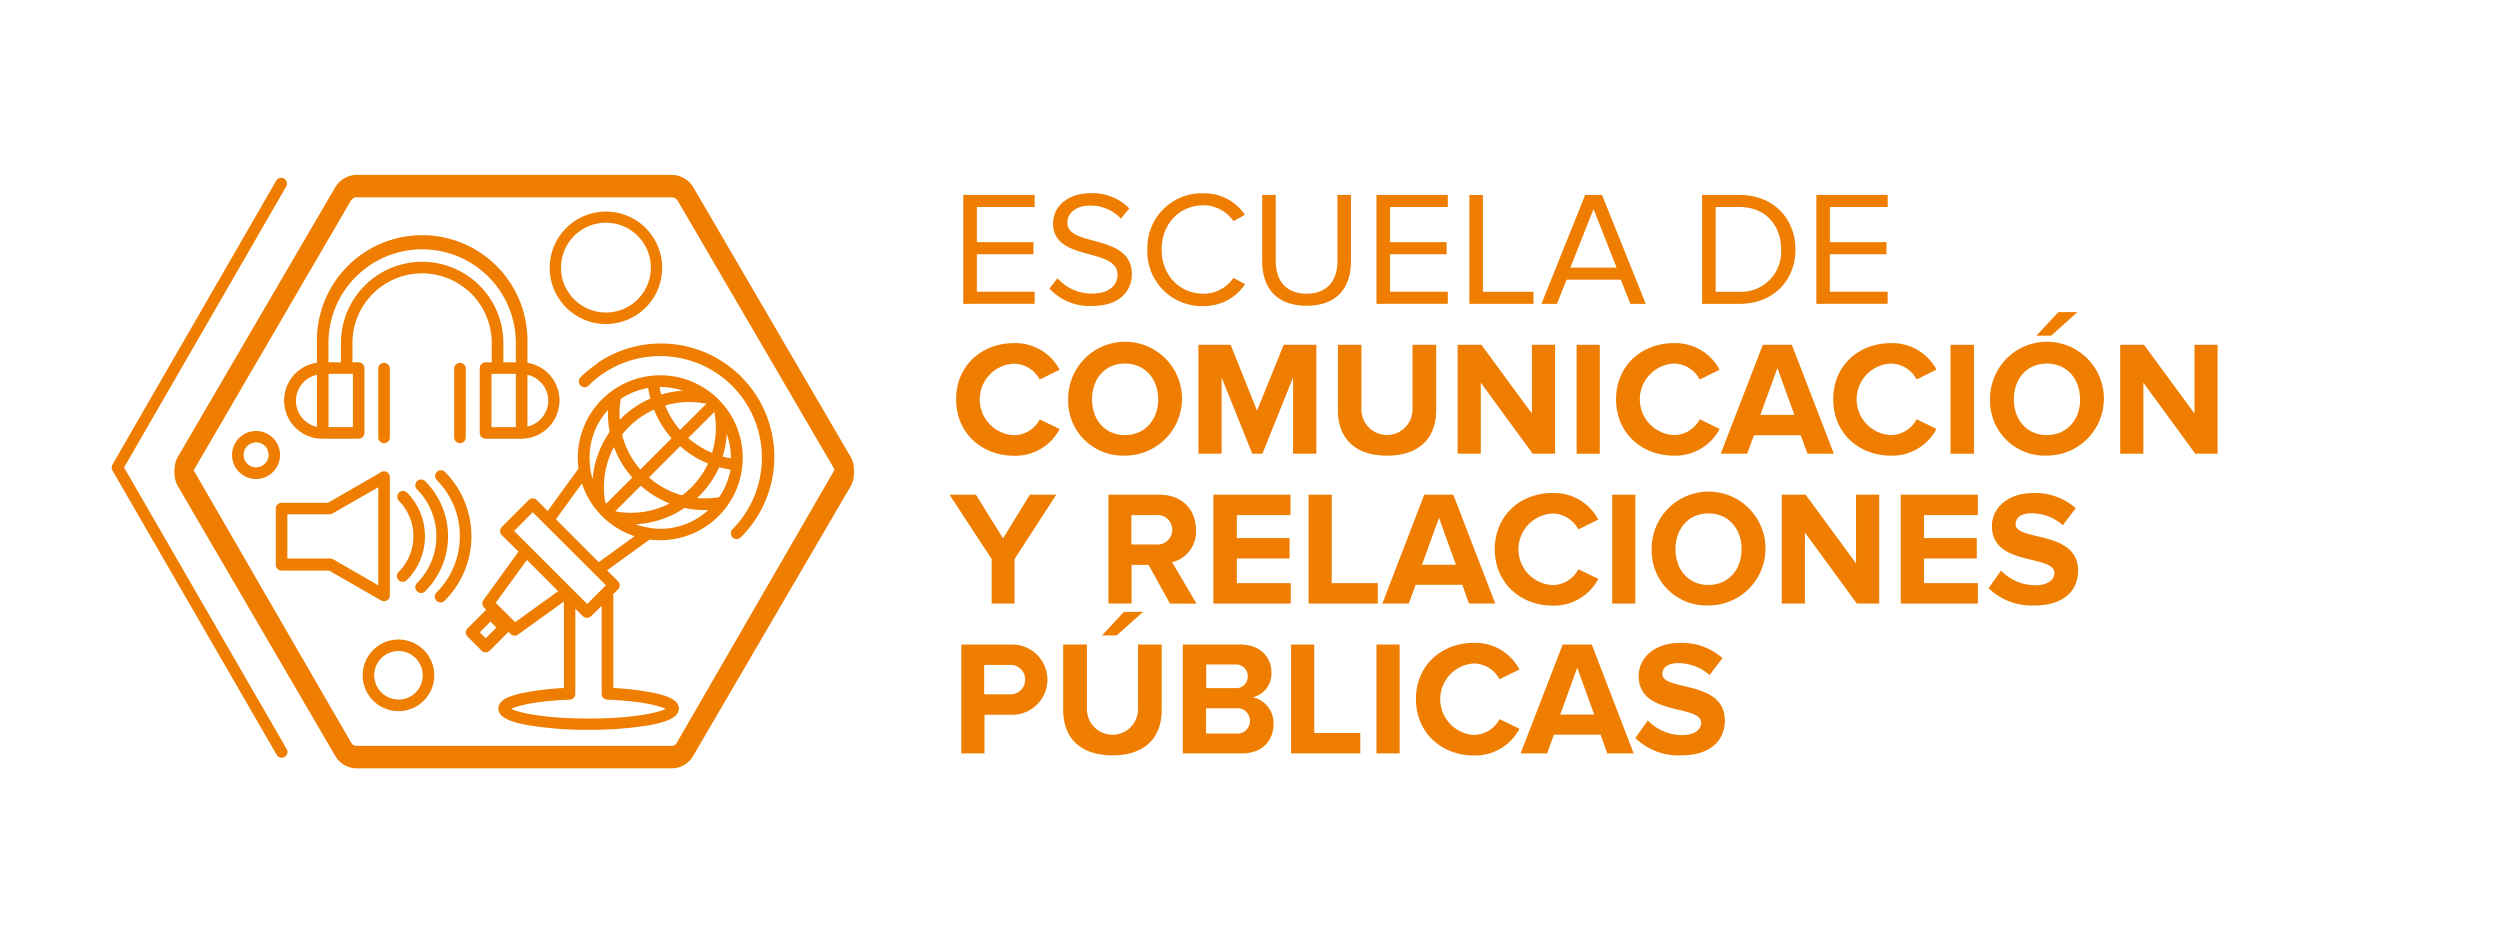 <svg xmlns="http://www.w3.org/2000/svg" id="Capa_1" data-name="Capa 1" viewBox="0 0 400.21 150.99"><defs><style>.cls-1{fill:none;}.cls-2{fill:#ef7d00;}</style></defs><title>elementos perfiles web</title><rect class="cls-1" width="400.21" height="150.99"></rect><path class="cls-2" d="M107.5,30.87a1.17,1.17,0,0,1,1,.56l25.18,43.14a1.09,1.09,0,0,1,0,1.13l-25.18,43.14a1.15,1.15,0,0,1-1,.56H57.13a1.13,1.13,0,0,1-1-.56L31,75.7a1.14,1.14,0,0,1,0-1.13L56.15,31.43a1.15,1.15,0,0,1,1-.56H107.5m0-2.88H57.13a4.06,4.06,0,0,0-3.47,2L28.48,73.12a4,4,0,0,0,0,4l25.18,43.14a4.06,4.06,0,0,0,3.47,2H107.5a4.06,4.06,0,0,0,3.47-2l25.19-43.14a4,4,0,0,0,0-4L111,30a4.06,4.06,0,0,0-3.47-2Z"></path><path class="cls-2" d="M107.5,31.59a1.15,1.15,0,0,1,1,.56l25.18,43.14a1.09,1.09,0,0,1,0,1.13l-25.18,43.14a1.17,1.17,0,0,1-1,.56H57.13a1.15,1.15,0,0,1-1-.56L31,76.42a1.14,1.14,0,0,1,0-1.13L56.15,32.15a1.13,1.13,0,0,1,1-.56H107.5m0-2.88H57.13a4.06,4.06,0,0,0-3.47,2L28.48,73.84a4,4,0,0,0,0,4L53.66,121a4,4,0,0,0,3.47,2H107.5a4,4,0,0,0,3.47-2l25.19-43.14a4,4,0,0,0,0-4L111,30.7a4.06,4.06,0,0,0-3.47-2Z"></path><path class="cls-2" d="M154.21,48.64V31.21h11.42v1.93h-9.25v5.62h9.06V40.7h-9.06v6h9.25v1.93Z"></path><path class="cls-2" d="M168,46.18l1.28-1.64A7.37,7.37,0,0,0,174.8,47c3.11,0,4.1-1.67,4.1-3,0-4.5-10.32-2-10.32-8.24,0-2.87,2.56-4.83,6-4.83a8.22,8.22,0,0,1,6.2,2.43L179.45,35a6.69,6.69,0,0,0-5-2.09c-2.09,0-3.58,1.13-3.58,2.77,0,3.92,10.32,1.68,10.32,8.18,0,2.54-1.73,5.12-6.43,5.12A8.64,8.64,0,0,1,168,46.18Z"></path><path class="cls-2" d="M183.68,39.94a8.72,8.72,0,0,1,9-9,7.8,7.8,0,0,1,6.61,3.45l-1.83,1a5.89,5.89,0,0,0-4.78-2.53c-3.82,0-6.72,2.92-6.72,7.08s2.9,7.08,6.72,7.08a5.83,5.83,0,0,0,4.78-2.53l1.86,1A7.89,7.89,0,0,1,192.65,49,8.72,8.72,0,0,1,183.68,39.94Z"></path><path class="cls-2" d="M202.06,41.87V31.21h2.16V41.82c0,3.19,1.73,5.2,4.94,5.2s4.94-2,4.94-5.2V31.21h2.17V41.85c0,4.33-2.38,7.1-7.11,7.1S202.06,46.16,202.06,41.87Z"></path><path class="cls-2" d="M220.35,48.64V31.21h11.42v1.93h-9.25v5.62h9.06V40.7h-9.06v6h9.25v1.93Z"></path><path class="cls-2" d="M235.22,48.64V31.21h2.17v15.5h8.1v1.93Z"></path><path class="cls-2" d="M261,48.64l-1.54-3.87h-8.67l-1.55,3.87h-2.48l7-17.43h2.7l7,17.43ZM255.1,33.46l-3.71,9.38h7.4Z"></path><path class="cls-2" d="M272.48,48.64V31.21h6c5.41,0,8.94,3.79,8.94,8.73s-3.53,8.7-8.94,8.7Zm12.65-8.7c0-3.76-2.38-6.8-6.69-6.8h-3.79V46.71h3.79A6.41,6.41,0,0,0,285.13,39.94Z"></path><path class="cls-2" d="M290.77,48.64V31.21h11.42v1.93h-9.25v5.62H302V40.7h-9.07v6h9.25v1.93Z"></path><path class="cls-2" d="M153.06,63.93c0-5.36,4.05-9,9.27-9a8,8,0,0,1,7.3,4.26l-3.19,1.57a4.73,4.73,0,0,0-4.11-2.54,5.73,5.73,0,0,0,0,11.45,4.68,4.68,0,0,0,4.11-2.53l3.19,1.54a8,8,0,0,1-7.3,4.28C157.11,72.94,153.06,69.29,153.06,63.93Z"></path><path class="cls-2" d="M171,63.93a9.11,9.11,0,1,1,9.09,9A8.75,8.75,0,0,1,171,63.93Zm14.4,0c0-3.27-2.09-5.73-5.31-5.73s-5.27,2.46-5.27,5.73,2.06,5.72,5.27,5.72S185.41,67.17,185.41,63.93Z"></path><path class="cls-2" d="M207,72.63V60.43l-4.91,12.2h-1.62l-4.91-12.2v12.2h-3.71V55.2H197l4.23,10.53L205.5,55.2h5.23V72.63Z"></path><path class="cls-2" d="M214.18,65.68V55.2h3.76V65.55a4.09,4.09,0,1,0,8.18,0V55.2h3.79V65.65c0,4.34-2.56,7.29-7.86,7.29S214.18,70,214.18,65.68Z"></path><path class="cls-2" d="M245.36,72.63l-8.31-11.37V72.63h-3.71V55.2h3.81l8.08,11v-11h3.71V72.63Z"></path><path class="cls-2" d="M252.39,72.63V55.2h3.71V72.63Z"></path><path class="cls-2" d="M258.71,63.93c0-5.36,4.05-9,9.28-9a8,8,0,0,1,7.29,4.26l-3.19,1.57A4.73,4.73,0,0,0,268,58.2a5.73,5.73,0,0,0,0,11.45,4.68,4.68,0,0,0,4.1-2.53l3.19,1.54A8,8,0,0,1,268,72.94C262.76,72.94,258.71,69.29,258.71,63.93Z"></path><path class="cls-2" d="M289.34,72.63l-1.07-2.95h-7.48l-1.1,2.95h-4.23L282.2,55.2h4.65l6.72,17.43Zm-4.81-13.72-2.72,7.5h5.44Z"></path><path class="cls-2" d="M293.47,63.93c0-5.36,4-9,9.27-9A8,8,0,0,1,310,59.17l-3.18,1.57a4.74,4.74,0,0,0-4.11-2.54,5.73,5.73,0,0,0,0,11.45,4.7,4.7,0,0,0,4.11-2.53L310,68.66a8,8,0,0,1-7.29,4.28C297.52,72.94,293.47,69.29,293.47,63.93Z"></path><path class="cls-2" d="M312.25,72.63V55.2H316V72.63Z"></path><path class="cls-2" d="M318.58,63.93a9.11,9.11,0,1,1,9.09,9A8.75,8.75,0,0,1,318.58,63.93Zm14.4,0c0-3.27-2.09-5.73-5.31-5.73s-5.28,2.46-5.28,5.73,2.07,5.72,5.28,5.72S333,67.17,333,63.93Zm-4.63-10.19H326l3.5-3.77h3.05Z"></path><path class="cls-2" d="M351.43,72.63l-8.31-11.37V72.63h-3.71V55.2h3.81l8.08,11v-11H355V72.63Z"></path><path class="cls-2" d="M158.75,96.62V89.49L152,79.19h4.23l4.34,7,4.29-7h4.23l-6.67,10.3v7.13Z"></path><path class="cls-2" d="M187.29,96.62l-3.42-6.19h-2.72v6.19h-3.71V79.19h8.15c3.63,0,5.86,2.38,5.86,5.62A5,5,0,0,1,187.63,90l3.92,6.64Zm.37-11.81A2.37,2.37,0,0,0,185,82.46h-3.89v4.7H185A2.37,2.37,0,0,0,187.66,84.81Z"></path><path class="cls-2" d="M194.24,96.62V79.19h12.34v3.27H198v3.68h8.44v3.27H198v3.94h8.63v3.27Z"></path><path class="cls-2" d="M209.48,96.62V79.19h3.71V93.35h7.37v3.27Z"></path><path class="cls-2" d="M235.16,96.62l-1.07-3h-7.47l-1.1,3h-4.23L228,79.19h4.65l6.72,17.43Zm-4.8-13.72-2.72,7.5h5.43Z"></path><path class="cls-2" d="M239.29,87.92c0-5.36,4.05-9,9.28-9a8,8,0,0,1,7.29,4.26l-3.19,1.57a4.73,4.73,0,0,0-4.1-2.54,5.73,5.73,0,0,0,0,11.45,4.68,4.68,0,0,0,4.1-2.53l3.19,1.54a8,8,0,0,1-7.29,4.28C243.34,96.93,239.29,93.27,239.29,87.92Z"></path><path class="cls-2" d="M258.08,96.62V79.19h3.71V96.62Z"></path><path class="cls-2" d="M264.41,87.92a9.11,9.11,0,1,1,9.09,9A8.75,8.75,0,0,1,264.41,87.92Zm14.39,0c0-3.27-2.09-5.73-5.3-5.73s-5.28,2.46-5.28,5.73,2.07,5.72,5.28,5.72S278.8,91.16,278.8,87.92Z"></path><path class="cls-2" d="M297.25,96.62l-8.31-11.37V96.62h-3.71V79.19h3.82l8.07,11v-11h3.71V96.62Z"></path><path class="cls-2" d="M304.28,96.62V79.19h12.34v3.27H308v3.68h8.45v3.27H308v3.94h8.63v3.27Z"></path><path class="cls-2" d="M318.34,94.16l2-2.82a7.62,7.62,0,0,0,5.54,2.35c2,0,3-.94,3-1.93,0-3.08-10-1-10-7.53,0-2.9,2.51-5.3,6.61-5.3a9.69,9.69,0,0,1,6.8,2.43l-2.07,2.72a7.47,7.47,0,0,0-5.07-1.91c-1.59,0-2.48.7-2.48,1.75,0,2.77,10,.91,10,7.42,0,3.19-2.27,5.59-7,5.59A9.93,9.93,0,0,1,318.34,94.16Z"></path><path class="cls-2" d="M153.89,120.61V103.18h8.16a5.62,5.62,0,1,1,0,11.24H157.6v6.19Zm10.22-11.81a2.33,2.33,0,0,0-2.56-2.35h-4v4.7h4A2.35,2.35,0,0,0,164.11,108.8Z"></path><path class="cls-2" d="M170.2,113.66V103.18H174v10.35a4.09,4.09,0,1,0,8.18,0V103.18h3.79v10.45c0,4.34-2.56,7.29-7.86,7.29S170.2,118,170.2,113.66Zm8.55-11.94h-2.33l3.5-3.77H183Z"></path><path class="cls-2" d="M189.35,120.61V103.18h9.18c3.32,0,5,2.12,5,4.44a3.86,3.86,0,0,1-3,4,4.23,4.23,0,0,1,3.34,4.29c0,2.61-1.75,4.7-5.07,4.7Zm10.4-12.33a1.87,1.87,0,0,0-2-1.91h-4.65v3.79h4.65A1.85,1.85,0,0,0,199.75,108.28Zm.34,7.1a2,2,0,0,0-2.24-2h-4.78v4.05h4.78A2,2,0,0,0,200.09,115.38Z"></path><path class="cls-2" d="M206.68,120.61V103.18h3.71v14.16h7.37v3.27Z"></path><path class="cls-2" d="M220.35,120.61V103.18h3.71v17.43Z"></path><path class="cls-2" d="M226.67,111.91c0-5.36,4.05-9,9.28-9a8,8,0,0,1,7.29,4.26l-3.19,1.57a4.72,4.72,0,0,0-4.1-2.53,5.73,5.73,0,0,0,0,11.44,4.68,4.68,0,0,0,4.1-2.53l3.19,1.54a8,8,0,0,1-7.29,4.28C230.72,120.92,226.67,117.27,226.67,111.91Z"></path><path class="cls-2" d="M257.3,120.61l-1.07-3h-7.48l-1.09,3h-4.24l6.74-17.43h4.66l6.71,17.43Zm-4.81-13.72-2.72,7.5h5.44Z"></path><path class="cls-2" d="M261.79,118.15l2-2.82a7.62,7.62,0,0,0,5.54,2.35c2,0,3-.94,3-1.93,0-3.08-10-1-10-7.53,0-2.9,2.51-5.3,6.61-5.3a9.74,9.74,0,0,1,6.8,2.43l-2.07,2.72a7.47,7.47,0,0,0-5.07-1.91c-1.59,0-2.48.71-2.48,1.75,0,2.77,10,.91,10,7.42,0,3.19-2.27,5.59-7,5.59A9.93,9.93,0,0,1,261.79,118.15Z"></path><path class="cls-2" d="M63.8,102.38a5.73,5.73,0,1,0,5.72,5.72A5.73,5.73,0,0,0,63.8,102.38Zm0,9.6a3.88,3.88,0,1,1,3.87-3.88A3.88,3.88,0,0,1,63.8,112Z"></path><path class="cls-2" d="M97,51.87a9,9,0,1,0-9-9A9,9,0,0,0,97,51.87Zm0-16.22a7.19,7.19,0,1,1-7.19,7.18A7.19,7.19,0,0,1,97,35.65Z"></path><path class="cls-2" d="M41,69a3.84,3.84,0,1,0,3.83,3.83A3.84,3.84,0,0,0,41,69Zm0,5.82a2,2,0,1,1,2-2A2,2,0,0,1,41,74.81Z"></path><path class="cls-2" d="M135.32,73.8,109.7,29.43a2.09,2.09,0,0,0-1.8-1H56.66a2.09,2.09,0,0,0-1.8,1L29.24,73.8a2.11,2.11,0,0,0,0,2.09l25.62,44.37a2.09,2.09,0,0,0,1.8,1H107.9a2.09,2.09,0,0,0,1.8-1l25.62-44.37h0A2.11,2.11,0,0,0,135.32,73.8ZM133.72,75,108.1,119.33a.24.24,0,0,1-.2.12H56.66a.24.24,0,0,1-.2-.12L30.84,75a.24.24,0,0,1,0-.23L56.46,30.36a.24.24,0,0,1,.2-.12H107.9a.24.24,0,0,1,.2.12l25.62,44.37A.24.24,0,0,1,133.72,75Z"></path><path class="cls-2" d="M19.86,74.84l26-45.06a.93.93,0,0,0-1.6-.93L18,74.38a1,1,0,0,0,0,.93l26.29,45.52a.92.92,0,0,0,.8.47.84.84,0,0,0,.46-.13.91.91,0,0,0,.34-1.26Z"></path><path class="cls-2" d="M61.49,96.24a.91.91,0,0,0,.92-.93V76.37a.91.91,0,0,0-.46-.8.89.89,0,0,0-.92,0L52.5,80.49H45.08a.93.93,0,0,0-.93.92v9a.93.93,0,0,0,.93.93h7.6L61,96.12A.93.93,0,0,0,61.49,96.24Zm-.93-2.53-7.23-4.18a1,1,0,0,0-.47-.12.82.82,0,0,0-.26,0H46V82.34h6.74a.94.94,0,0,0,.46-.13L60.56,78Z"></path><path class="cls-2" d="M63.81,92.87a.93.93,0,0,0,1.31,0,9.95,9.95,0,0,0,0-14.06.93.93,0,0,0-1.31,1.31,8.09,8.09,0,0,1,0,11.44A.93.93,0,0,0,63.81,92.87Z"></path><path class="cls-2" d="M67.41,94.93a.88.88,0,0,0,.65-.28,12.43,12.43,0,0,0,0-17.62.92.92,0,1,0-1.3,1.31,10.63,10.63,0,0,1,0,15,.9.9,0,0,0,0,1.3A.88.88,0,0,0,67.41,94.93Z"></path><path class="cls-2" d="M71.18,75.49a.93.93,0,0,0-1.31,1.31,12.75,12.75,0,0,1,0,18.06.93.93,0,0,0,0,1.31,1,1,0,0,0,.66.27.91.91,0,0,0,.65-.27,14.61,14.61,0,0,0,0-20.68Z"></path><path class="cls-2" d="M51.66,70.23h5.76a.92.92,0,0,0,.92-.92V58.92a.92.92,0,0,0-.92-.92h-1V54.91a11.15,11.15,0,0,1,22.3,0V58h-1a.92.92,0,0,0-.92.92V69.31a.92.92,0,0,0,.92.92H83.5a6.12,6.12,0,0,0,.93-12.16V54.91a16.85,16.85,0,1,0-33.69,0v3.16a6.11,6.11,0,0,0,.92,12.16Zm4.83-1.85h-3.9V59.85h3.9Zm22.19-8.53h3.9v8.53h-3.9Zm9.09,4.27a4.27,4.27,0,0,1-3.34,4.16V60A4.28,4.28,0,0,1,87.77,64.12ZM67.58,39.91a15,15,0,0,1,15,15V58h-2V54.91a13,13,0,0,0-26,0V58h-2V54.91A15,15,0,0,1,67.58,39.91ZM50.74,60v8.33a4.26,4.26,0,0,1,0-8.33Z"></path><path class="cls-2" d="M105.69,86.48A13.2,13.2,0,1,0,92.61,75L87.68,81.8l-1.74-1.74a.93.93,0,0,0-1.31,0l-4.3,4.3a.93.93,0,0,0,0,1.31L83,88.31l-5.6,7.75a.94.94,0,0,0,.1,1.2l.34.34-3,3a.92.92,0,0,0,0,1.3l2.25,2.25a.91.91,0,0,0,1.31,0l3-3,.34.34a.93.93,0,0,0,.66.27.9.9,0,0,0,.54-.18l7.33-5.29v13.85a43.36,43.36,0,0,0-6.78.84c-1.73.39-3.71,1-3.71,2.45,0,1.24,1.45,2.06,4.72,2.66a57.56,57.56,0,0,0,9.73.74,57.65,57.65,0,0,0,9.73-.74c3.26-.6,4.72-1.42,4.72-2.66,0-1.43-2-2.06-3.72-2.45a43.36,43.36,0,0,0-6.78-.84V95.51a1,1,0,0,0-.06-.35l.81-.81a.91.91,0,0,0,.27-.66.89.89,0,0,0-.27-.65L97.17,91.3,104,86.37A13.57,13.57,0,0,0,105.69,86.48ZM77.75,102.17l-.94-.94,1.71-1.72.94.95ZM104.1,84.52a1,1,0,0,0-.35-.06,11.81,11.81,0,0,1-2-.54,15.24,15.24,0,0,0,7.83-2.61,15.47,15.47,0,0,0,3.21.34h.59a11.24,11.24,0,0,1-7.67,3A12.14,12.14,0,0,1,104.1,84.52Zm-7.23-4.25a13.73,13.73,0,0,1,1.41-8.71,15.68,15.68,0,0,0,2.94,4.89l-4.17,4.17-.17-.19A.86.86,0,0,0,96.87,80.27Zm2.31-14.06a13.16,13.16,0,0,1,.2-2.35,11.3,11.3,0,0,1,4.4-1.75,15.31,15.31,0,0,0,.34,1.69,15.65,15.65,0,0,0-4.9,3.39C99.19,66.87,99.18,66.54,99.18,66.21Zm5.52-.64a15.53,15.53,0,0,0,2.81,4.59l-5,5a13.5,13.5,0,0,1-2.93-5.58A13.6,13.6,0,0,1,104.7,65.57Zm8-1a1.07,1.07,0,0,0,.31,0l.07.06-4.21,4.2a13.83,13.83,0,0,1-2.39-3.91,13.5,13.5,0,0,1,6.22-.35Zm1.7,1.39a1.7,1.7,0,0,0,0,.22,13.56,13.56,0,0,1,.2,2.3,13.36,13.36,0,0,1-.61,4,13.79,13.79,0,0,1-3.82-2.36l4.21-4.2Zm.76,13.63h0a13.76,13.76,0,0,1-2.31.19c-.42,0-.83,0-1.24-.06a15.6,15.6,0,0,0,3.52-4.92,15.45,15.45,0,0,0,1.82.38A11.32,11.32,0,0,1,115.11,79.6Zm-5.93-.28a13.59,13.59,0,0,1-5.34-2.88l5-5a15.67,15.67,0,0,0,4.46,2.77A13.74,13.74,0,0,1,109.18,79.32Zm-10.6,2.56h-.16l4.11-4.12a15.44,15.44,0,0,0,4.62,2.84,13.54,13.54,0,0,1-8.57,1.29ZM117,73.35q-.68-.1-1.32-.27a14.86,14.86,0,0,0,.66-3.61A11.23,11.23,0,0,1,117,73.35Zm-7.68-10.8a15.37,15.37,0,0,0-3.48.61,12.32,12.32,0,0,1-.24-1.21h.06A11.46,11.46,0,0,1,109.35,62.55Zm-12,3.06c0,.2,0,.4,0,.6a15.73,15.73,0,0,0,.28,2.93,15.33,15.33,0,0,0-2.73,7.56,11.51,11.51,0,0,1-.37-1.54.73.73,0,0,0,0-.25A11.35,11.35,0,0,1,97.34,65.61ZM85.28,82,97,93.69l-3,3L82.3,85Zm-2.81,17.6L79.35,96.5l5-6.86,5,5ZM97.2,112c5.56.23,8.43,1,9.36,1.48-1.19.63-5.39,1.55-12.35,1.55s-11.17-.92-12.36-1.55c.93-.49,3.8-1.25,9.36-1.48a.93.93,0,0,0,.89-.93V97.44l1.21,1.2a.91.91,0,0,0,.65.27.93.93,0,0,0,.66-.27L96.31,97V111A.93.93,0,0,0,97.2,112ZM95.85,90,89,83.13l4.16-5.75a13.18,13.18,0,0,0,8.43,8.45Z"></path><path class="cls-2" d="M95.69,58.15a18.35,18.35,0,0,0-2.82,2.31.93.93,0,0,0,1.31,1.31,15.73,15.73,0,0,1,2.53-2.08,16.33,16.33,0,0,1,20.5,2.08,16.28,16.28,0,0,1,0,23,.93.93,0,0,0,1.31,1.31,18.14,18.14,0,0,0-22.83-28Z"></path><path class="cls-2" d="M60.56,58.92v11a.93.93,0,1,0,1.85,0v-11a.93.93,0,0,0-1.85,0Z"></path><path class="cls-2" d="M72.71,58.92v11a.93.93,0,1,0,1.85,0v-11a.93.93,0,0,0-1.85,0Z"></path></svg>
